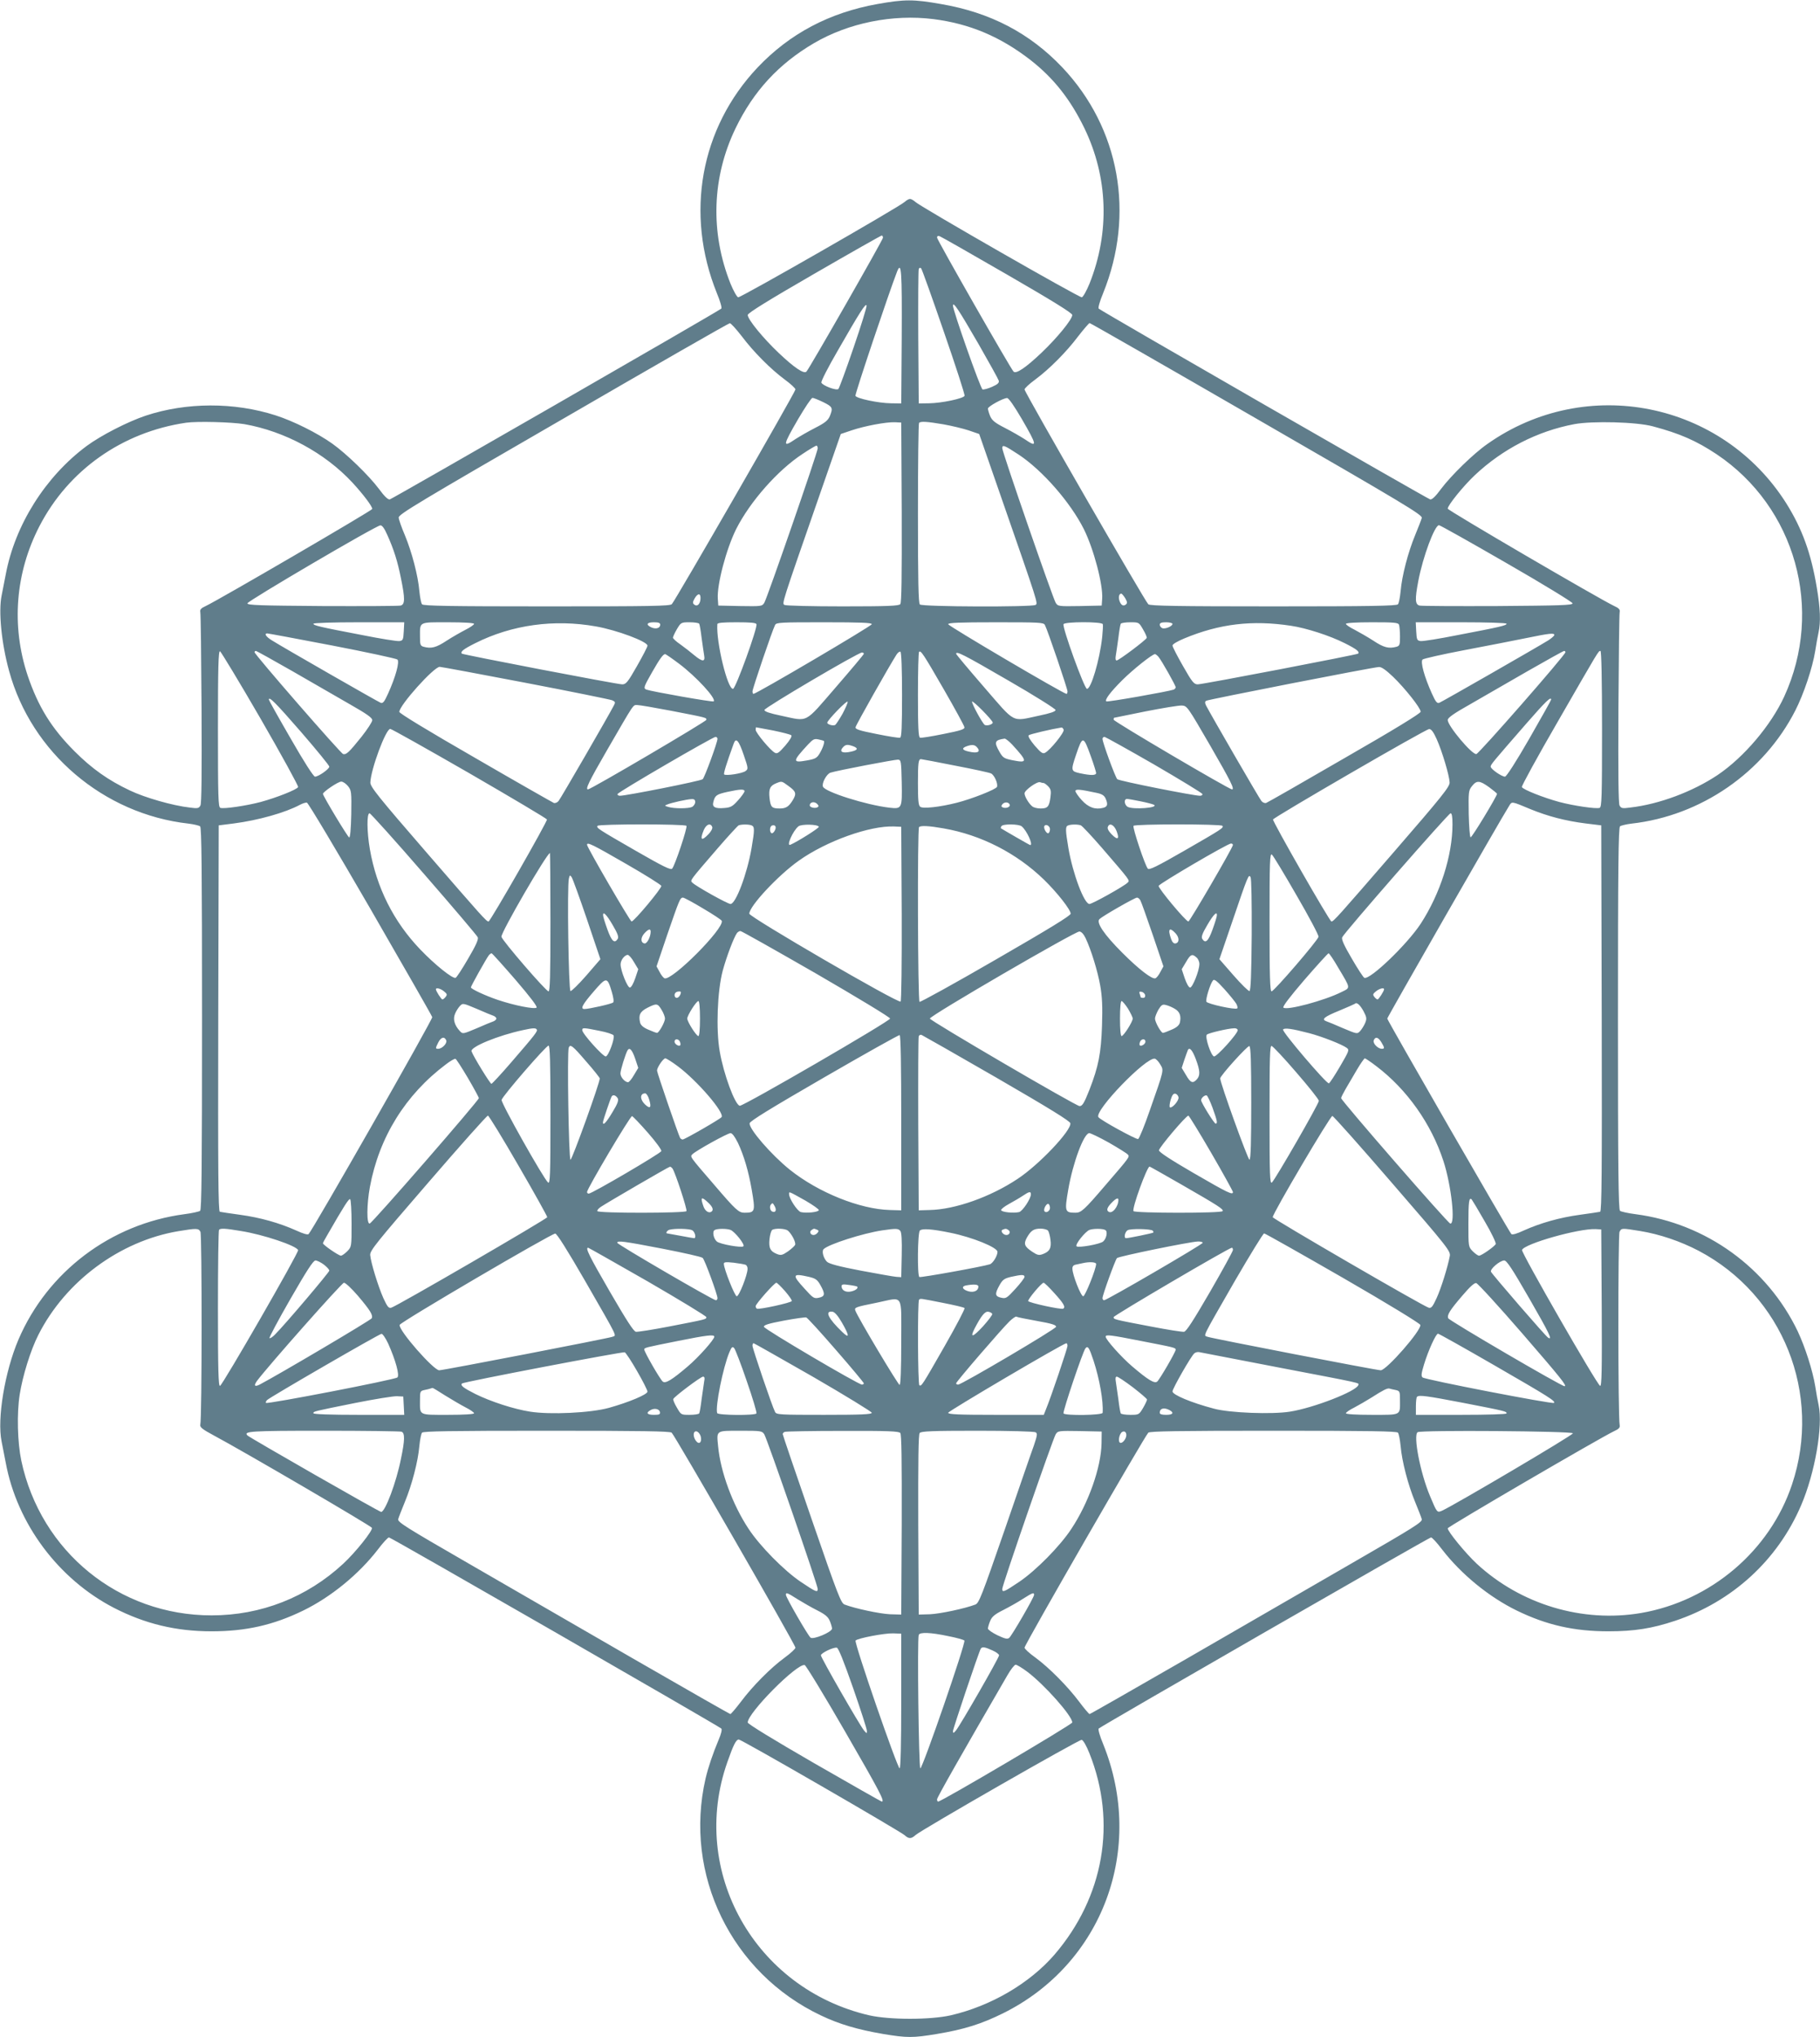 <?xml version="1.0" standalone="no"?>
<!DOCTYPE svg PUBLIC "-//W3C//DTD SVG 20010904//EN"
 "http://www.w3.org/TR/2001/REC-SVG-20010904/DTD/svg10.dtd">
<svg version="1.0" xmlns="http://www.w3.org/2000/svg"
 width="1144pt" height="1280pt" viewBox="0 0 1144 1280"
 preserveAspectRatio="xMidYMid meet">
<g transform="translate(0,1280) scale(0.1,-0.1)"
fill="#607d8b" stroke="none">
<path d="M5517 12775 c-303 -54 -553 -186 -755 -399 -360 -381 -457 -920 -256
-1418 21 -50 33 -93 28 -97 -20 -18 -2069 -1196 -2084 -1199 -12 -2 -35 21
-68 66 -63 84 -204 221 -294 285 -93 66 -243 141 -355 177 -261 84 -562 83
-818 -2 -113 -38 -279 -123 -370 -190 -260 -193 -451 -497 -509 -808 -9 -47
-21 -107 -26 -133 -20 -99 -1 -298 47 -472 140 -514 594 -900 1128 -960 33 -4
66 -12 73 -17 9 -8 12 -262 12 -1208 0 -946 -3 -1200 -12 -1208 -7 -5 -51 -15
-98 -21 -463 -61 -861 -361 -1044 -788 -86 -202 -135 -497 -106 -640 5 -26 17
-86 26 -133 71 -384 331 -732 681 -913 195 -100 389 -147 613 -147 215 0 388
39 575 130 175 85 351 229 471 385 31 41 62 75 69 75 12 0 2069 -1183 2089
-1201 6 -5 -1 -34 -17 -71 -36 -86 -65 -171 -82 -243 -139 -603 163 -1223 726
-1489 115 -55 232 -89 390 -116 150 -25 188 -25 338 0 174 29 280 63 416 130
627 311 895 1034 629 1692 -21 50 -33 93 -28 97 20 18 2077 1201 2089 1201 7
0 38 -34 69 -75 120 -156 296 -300 471 -385 187 -91 360 -130 575 -130 163 0
275 18 419 66 359 120 644 380 792 725 87 202 139 499 110 632 -5 23 -15 76
-21 117 -16 98 -63 245 -110 345 -191 399 -576 678 -1020 736 -47 6 -91 16
-97 21 -10 8 -13 262 -13 1208 0 946 3 1200 13 1208 6 5 39 13 72 17 437 49
831 321 1030 711 53 104 108 268 125 374 6 41 16 94 21 117 14 65 11 151 -11
280 -36 217 -92 370 -191 529 -404 641 -1259 812 -1879 375 -88 -61 -229 -199
-292 -283 -33 -45 -56 -68 -68 -66 -15 3 -2064 1181 -2084 1199 -5 4 7 47 28
97 201 497 104 1037 -256 1418 -205 216 -453 346 -765 399 -170 30 -228 30
-396 0z m350 -95 c228 -29 420 -110 609 -256 145 -113 251 -246 340 -429 149
-308 161 -655 32 -978 -19 -46 -40 -83 -48 -85 -16 -3 -1011 567 -1046 599
-11 10 -26 19 -34 19 -8 0 -23 -9 -34 -19 -35 -32 -1030 -602 -1046 -599 -8 2
-29 39 -48 85 -129 323 -117 670 32 978 113 233 270 403 491 533 218 128 496
184 752 152z m-317 -1374 c0 -13 -462 -821 -481 -841 -16 -16 -76 24 -175 118
-98 93 -194 210 -194 238 0 12 133 94 417 258 230 133 421 241 425 241 5 0 8
-6 8 -14z m783 -233 c277 -160 407 -240 407 -252 0 -28 -96 -145 -194 -238
-99 -94 -159 -134 -175 -118 -20 21 -481 828 -481 842 0 10 6 13 18 8 9 -3
200 -112 425 -242z m-665 -389 l-3 -419 -65 1 c-78 1 -216 30 -223 47 -4 10
211 650 262 781 27 68 31 4 29 -410z m265 31 c74 -214 133 -395 130 -402 -7
-17 -144 -46 -223 -47 l-65 -1 -3 415 c-1 228 0 421 3 429 3 9 9 11 15 5 5 -5
69 -184 143 -399z m-568 -100 c-47 -138 -90 -254 -95 -259 -12 -12 -100 21
-107 40 -3 8 43 98 103 201 138 241 177 302 181 283 2 -9 -35 -128 -82 -265z
m786 23 c67 -117 124 -220 127 -230 3 -14 -7 -23 -43 -39 -25 -11 -52 -18 -59
-16 -13 5 -187 499 -186 527 1 27 35 -24 161 -242z m-1489 50 c76 -101 182
-207 271 -273 37 -27 67 -55 67 -62 0 -16 -756 -1328 -777 -1349 -12 -12 -131
-14 -787 -14 -607 0 -776 3 -783 13 -6 6 -13 44 -17 83 -8 96 -47 245 -91 351
-21 49 -38 98 -39 111 -1 20 122 94 1034 621 569 330 1040 600 1047 600 7 1
40 -36 75 -81z m3238 -520 c926 -534 1041 -603 1037 -622 -3 -12 -22 -60 -42
-109 -44 -106 -83 -255 -91 -351 -4 -39 -11 -77 -17 -83 -7 -10 -176 -13 -781
-13 -603 0 -776 3 -788 13 -19 15 -778 1332 -778 1350 0 7 30 35 67 62 89 66
195 172 271 273 35 45 67 82 71 82 5 0 478 -271 1051 -602z m-2725 105 c59
-29 62 -36 41 -88 -12 -27 -30 -42 -93 -74 -43 -22 -98 -54 -123 -70 -82 -56
-81 -43 17 126 43 73 83 133 90 133 7 0 37 -12 68 -27z m1248 -106 c98 -169
99 -182 17 -126 -25 16 -80 48 -123 70 -63 32 -81 47 -93 74 -8 19 -14 40 -14
48 0 13 94 65 120 66 10 1 45 -50 93 -132z m-4887 -32 c255 -45 506 -181 679
-367 69 -75 125 -149 125 -166 0 -9 -959 -568 -1045 -609 -31 -14 -39 -23 -36
-38 3 -11 6 -284 8 -608 2 -411 0 -594 -7 -608 -10 -18 -17 -20 -68 -13 -106
12 -281 62 -375 107 -136 64 -239 137 -348 246 -146 146 -229 281 -295 476
-104 312 -78 645 74 939 182 352 520 591 922 650 70 10 286 4 366 -9z m4132
-554 c1 -408 -1 -568 -9 -577 -9 -11 -78 -14 -363 -14 -193 0 -357 4 -365 9
-16 10 -20 -1 217 680 l137 394 68 23 c83 28 218 53 272 51 l40 -2 3 -564z
m261 553 c51 -9 122 -26 159 -38 l67 -23 137 -394 c237 -681 233 -670 217
-680 -23 -14 -712 -12 -727 3 -9 9 -12 150 -12 573 0 309 3 565 7 568 10 11
52 8 152 -9z m4461 -13 c169 -45 272 -90 400 -175 496 -332 676 -976 425
-1523 -84 -182 -254 -382 -419 -493 -156 -104 -366 -183 -548 -204 -51 -7 -58
-5 -68 13 -7 14 -9 197 -7 608 2 324 5 597 8 608 3 15 -5 24 -36 38 -96 46
-1045 600 -1045 611 0 21 98 142 169 209 176 166 394 278 627 322 114 21 392
14 494 -14z m-5250 -138 c0 -24 -318 -942 -336 -971 -14 -22 -19 -22 -152 -20
l-137 3 -3 43 c-6 89 53 312 115 437 88 174 262 371 418 473 43 29 83 52 87
52 4 0 8 -8 8 -17z m1264 -40 c149 -99 324 -299 409 -468 62 -125 121 -348
115 -437 l-3 -43 -137 -3 c-133 -2 -138 -2 -152 20 -18 29 -336 947 -336 972
0 24 14 18 104 -41z m-3970 -503 c41 -91 65 -166 86 -272 27 -131 26 -166 -2
-173 -13 -3 -234 -4 -493 -3 -387 3 -470 5 -470 17 0 14 809 489 836 490 11 1
26 -20 43 -59z m7037 -179 c228 -131 414 -245 414 -252 0 -12 -83 -14 -470
-17 -258 -1 -480 0 -492 3 -28 7 -30 38 -8 154 29 153 103 351 130 351 7 0
199 -108 426 -239z m-5068 -226 c-3 -33 -22 -49 -40 -33 -10 8 -9 16 4 39 21
35 39 32 36 -6z m2670 6 c13 -23 14 -31 4 -39 -16 -14 -32 -4 -41 25 -7 23 -1
43 12 43 4 0 15 -13 25 -29z m-4535 -208 c-3 -53 -5 -58 -28 -61 -14 -2 -120
15 -235 38 -267 51 -305 60 -305 71 0 5 123 9 285 9 l286 0 -3 -57z m442 47
c0 -5 -24 -22 -52 -36 -29 -15 -84 -46 -121 -70 -65 -43 -96 -51 -144 -38 -21
6 -23 13 -23 64 0 95 -10 90 176 90 101 0 164 -4 164 -10z m766 -16 c131 -23
324 -95 324 -121 0 -7 -30 -65 -66 -128 -58 -102 -69 -115 -93 -115 -32 0
-1000 186 -1008 193 -11 12 11 29 85 66 229 115 495 152 758 105z m404 11 c0
-22 -27 -30 -56 -17 -36 17 -29 32 16 32 29 0 40 -4 40 -15z m245 6 c3 -5 10
-45 15 -88 6 -43 13 -93 16 -110 8 -43 -10 -43 -62 0 -21 18 -60 48 -86 67
-27 18 -48 38 -48 43 0 6 11 30 25 54 25 42 27 43 80 43 30 0 56 -4 60 -9z
m360 -3 c8 -22 -130 -403 -147 -406 -34 -7 -107 293 -99 406 1 9 32 12 121 12
88 0 122 -3 125 -12z m725 0 c0 -11 -726 -438 -744 -438 -3 0 -6 7 -6 16 0 17
125 385 142 417 8 16 33 17 308 17 234 0 300 -3 300 -12z m1088 -5 c17 -32
142 -400 142 -417 0 -9 -3 -16 -6 -16 -18 0 -744 427 -744 438 0 9 67 12 300
12 275 0 300 -1 308 -17z m364 5 c2 -6 0 -43 -4 -82 -16 -145 -71 -329 -96
-324 -17 3 -155 384 -147 406 6 16 242 17 247 0z m253 -33 c15 -25 25 -49 23
-53 -5 -14 -176 -142 -189 -142 -7 0 -9 12 -5 33 3 17 10 67 16 110 5 43 12
83 15 88 4 5 30 9 60 9 54 0 54 0 80 -45z m185 35 c0 -15 -46 -34 -64 -27 -9
4 -16 13 -16 22 0 11 11 15 40 15 22 0 40 -5 40 -10z m745 -12 c95 -14 244
-62 337 -109 74 -37 96 -54 85 -66 -8 -7 -976 -193 -1008 -193 -24 0 -35 13
-93 115 -36 63 -66 121 -66 129 0 8 30 26 73 44 223 93 429 117 672 80z m679
6 c3 -9 6 -42 6 -74 0 -51 -2 -58 -22 -64 -49 -13 -80 -5 -145 38 -37 24 -92
55 -120 70 -29 14 -53 31 -53 36 0 6 63 10 164 10 140 0 165 -2 170 -16z m676
7 c0 -11 -38 -20 -305 -71 -115 -23 -221 -40 -235 -38 -23 3 -25 8 -28 61 l-3
57 286 0 c162 0 285 -4 285 -9z m-7382 -137 c218 -42 403 -82 410 -88 15 -14
-11 -109 -59 -215 -23 -51 -32 -62 -46 -57 -18 7 -617 350 -685 393 -36 22
-49 43 -28 43 6 0 189 -34 408 -76z m7682 66 c0 -5 -17 -20 -37 -33 -69 -43
-668 -386 -686 -393 -14 -5 -23 6 -46 57 -48 106 -74 201 -59 215 7 6 126 33
263 59 138 26 311 60 385 75 151 31 180 34 180 20z m-8133 -524 c133 -230 239
-424 237 -431 -6 -16 -136 -67 -235 -94 -90 -24 -233 -45 -254 -37 -13 5 -15
67 -15 497 0 388 3 490 13 487 6 -3 121 -192 254 -422z m199 298 c120 -69 283
-163 361 -208 109 -62 143 -86 143 -101 0 -11 -31 -58 -68 -105 -78 -97 -95
-113 -115 -108 -15 3 -557 626 -557 640 0 4 4 8 8 8 5 0 107 -57 228 -126z
m3834 -150 c0 -203 -3 -266 -12 -269 -7 -3 -74 8 -148 23 -111 22 -135 30
-132 43 2 14 213 387 258 457 8 12 19 20 24 17 6 -4 10 -113 10 -271z m264 32
c69 -120 127 -226 128 -235 3 -13 -21 -21 -132 -43 -74 -15 -141 -26 -147 -23
-10 3 -13 66 -13 268 0 145 3 267 7 271 11 11 26 -11 157 -238z m3906 236 c0
-17 -543 -637 -560 -640 -27 -5 -180 177 -180 214 0 14 38 41 143 100 78 45
241 139 361 208 121 69 223 126 228 126 4 0 8 -4 8 -8z m230 -482 c0 -429 -2
-491 -15 -496 -21 -8 -164 13 -254 37 -99 27 -229 78 -235 94 -2 7 99 192 226
411 261 453 255 444 268 444 6 0 10 -178 10 -490z m-4640 472 c0 -4 -79 -98
-176 -210 -201 -232 -170 -216 -344 -179 -72 15 -105 26 -105 36 0 14 589 361
613 361 6 0 12 -3 12 -8z m905 -166 c165 -95 300 -180 300 -187 0 -10 -33 -21
-105 -36 -174 -37 -143 -53 -344 179 -97 112 -176 206 -176 210 0 19 44 -3
325 -166z m-2067 104 c109 -82 236 -220 218 -237 -6 -6 -390 62 -423 74 -20 8
-16 18 34 106 49 86 71 117 84 117 4 0 43 -27 87 -60z m3014 43 c20 -24 108
-180 108 -191 0 -6 -6 -12 -12 -15 -34 -12 -418 -80 -424 -74 -11 10 24 57
100 133 66 66 189 164 206 164 4 0 14 -8 22 -17z m-3980 -163 c288 -55 533
-105 546 -110 20 -9 21 -13 11 -32 -34 -66 -335 -586 -348 -601 -8 -10 -22
-15 -30 -12 -9 4 -231 130 -493 282 -299 172 -478 281 -478 290 0 41 217 283
254 283 8 0 251 -45 538 -100z m5454 38 c75 -72 174 -197 174 -220 0 -10 -166
-112 -478 -291 -262 -152 -484 -279 -493 -282 -8 -3 -22 2 -30 12 -13 15 -314
535 -348 600 -8 17 -8 24 1 30 14 8 1049 211 1086 212 16 1 45 -20 88 -61z
m-6863 -348 c97 -112 177 -210 177 -217 0 -15 -68 -63 -90 -63 -9 0 -69 93
-152 238 -76 131 -138 242 -138 246 0 23 42 -19 203 -204z m7857 204 c0 -4
-62 -114 -137 -245 -84 -146 -144 -239 -153 -239 -21 0 -90 48 -90 63 0 13 11
26 228 275 118 135 152 168 152 146z m-4454 -89 c-20 -35 -41 -67 -46 -70 -12
-8 -50 3 -50 14 0 15 124 143 128 132 2 -6 -13 -40 -32 -76z m944 -55 c0 -12
-37 -23 -50 -15 -14 9 -80 129 -80 146 1 14 130 -117 130 -131z m-2027 75
c238 -46 227 -44 227 -58 0 -10 -726 -437 -744 -437 -18 0 5 48 120 247 175
302 162 283 190 283 14 0 107 -16 207 -35z m3393 -218 c131 -227 156 -277 138
-277 -18 0 -744 427 -744 438 0 6 1 12 3 12 1 0 90 18 197 40 107 21 210 38
229 37 33 -2 36 -7 177 -250z m-2746 93 c58 -12 109 -25 114 -30 6 -6 -9 -31
-38 -65 -39 -45 -51 -53 -65 -45 -28 14 -121 126 -121 144 0 9 1 16 3 16 1 0
49 -9 107 -20z m1826 5 c6 -16 -84 -128 -117 -145 -14 -8 -26 0 -65 45 -29 35
-44 59 -38 65 7 7 144 39 207 49 4 0 10 -6 13 -14z m-3735 -274 c266 -154 485
-284 487 -290 4 -12 -356 -641 -367 -641 -14 0 -41 31 -386 429 -313 361 -358
418 -357 445 3 82 97 336 125 336 8 0 232 -126 498 -279z m6080 214 c34 -76
79 -227 81 -271 1 -27 -44 -84 -357 -445 -345 -398 -372 -429 -386 -429 -11 0
-371 629 -367 641 5 14 958 567 981 568 13 1 27 -17 48 -64z m-4521 3 c0 -23
-81 -243 -93 -254 -11 -11 -480 -104 -520 -104 -10 0 -17 5 -15 11 4 13 597
358 616 359 6 0 12 -6 12 -12z m2745 -162 c165 -96 301 -179 303 -185 2 -6 -5
-11 -15 -11 -40 0 -509 93 -520 104 -12 11 -93 231 -93 254 0 6 6 12 13 12 6
-1 147 -79 312 -174z m-2076 148 c6 -6 -8 -48 -28 -80 -16 -27 -28 -33 -78
-42 -94 -17 -93 -7 7 101 30 32 39 37 65 31 16 -3 32 -8 34 -10z m1182 -21
c100 -109 100 -119 4 -100 -54 11 -61 16 -82 52 -36 63 -31 75 32 84 6 0 27
-16 46 -36z m-1686 -67 c29 -84 29 -88 11 -101 -20 -15 -123 -31 -134 -21 -5
6 14 67 60 194 14 40 32 20 63 -72z m2181 -6 c19 -52 34 -101 34 -107 0 -16
-33 -16 -100 -2 -59 13 -60 16 -26 117 41 121 46 120 92 -8z m-1490 60 c35
-14 22 -27 -33 -36 -45 -7 -58 7 -31 34 15 15 29 15 64 2z m772 -2 c27 -27 14
-41 -30 -34 -55 9 -69 22 -37 35 33 13 53 13 67 -1z m-470 -222 c3 -166 2
-170 -77 -161 -147 17 -405 99 -418 132 -9 22 23 80 47 88 43 14 406 83 425
82 19 -2 20 -10 23 -141z m337 103 c115 -22 216 -44 225 -49 21 -11 44 -64 37
-84 -6 -16 -161 -77 -253 -100 -106 -27 -214 -39 -230 -25 -11 9 -14 42 -14
149 0 126 3 150 19 150 4 0 101 -18 216 -41z m-3817 -129 c21 -27 22 -36 20
-177 -2 -92 -7 -147 -13 -145 -9 2 -164 259 -165 274 0 12 95 77 115 77 11 0
30 -13 43 -29z m2770 0 c46 -33 50 -47 25 -88 -25 -41 -43 -52 -82 -52 -50 0
-57 8 -64 66 -6 57 3 77 43 93 35 14 33 14 78 -19z m1602 20 c5 0 18 -10 29
-21 17 -18 19 -30 14 -68 -8 -60 -18 -71 -62 -71 -21 0 -44 6 -52 13 -22 17
-49 63 -49 82 0 20 80 77 98 70 7 -3 18 -5 22 -5z m2800 -26 c27 -20 50 -39
50 -42 -1 -16 -157 -274 -166 -273 -5 0 -10 66 -12 147 -2 138 -1 147 20 174
30 38 48 37 108 -6z m-4680 -26 c-1 -7 -19 -33 -41 -57 -34 -38 -46 -45 -87
-48 -57 -5 -77 6 -68 38 10 41 20 48 87 63 83 18 109 19 109 4z m2209 -9 c36
-7 51 -16 60 -35 17 -38 13 -53 -15 -60 -50 -13 -93 3 -134 48 -22 24 -39 49
-40 57 0 14 26 12 129 -10z m-2519 -59 c0 -10 -9 -24 -19 -30 -22 -11 -113
-12 -151 0 -23 7 -24 8 -6 15 25 11 124 33 154 34 16 1 22 -5 22 -19z m2800 5
c40 -8 77 -18 84 -22 30 -19 -130 -31 -165 -13 -22 12 -26 50 -5 50 8 0 47 -7
86 -15z m-4842 -675 c211 -366 387 -672 389 -681 4 -14 -750 -1336 -777 -1363
-6 -6 -36 3 -77 22 -107 48 -228 82 -353 99 -63 9 -121 17 -128 19 -10 3 -12
251 -10 1216 l3 1212 95 12 c154 20 324 68 415 117 17 9 36 15 44 14 8 -1 187
-301 399 -667z m2811 656 c9 -10 8 -15 -4 -20 -17 -6 -45 2 -45 13 0 23 32 28
49 7z m1208 -2 c5 -14 -22 -25 -42 -18 -12 5 -13 9 -4 21 14 16 40 14 46 -3z
m3275 -29 c108 -44 218 -73 345 -89 l98 -12 3 -1212 c2 -965 0 -1213 -10
-1216 -7 -2 -65 -10 -128 -19 -125 -17 -246 -51 -353 -99 -42 -20 -71 -28 -77
-22 -15 15 -780 1343 -780 1354 0 8 713 1253 767 1338 17 27 13 28 135 -23z
m-6957 -406 c182 -209 334 -388 338 -398 6 -12 -10 -49 -60 -134 -37 -64 -73
-119 -79 -121 -19 -7 -130 82 -222 178 -168 175 -275 389 -317 630 -19 111
-20 226 -2 226 6 0 161 -172 342 -381z m6465 312 c0 -196 -77 -436 -199 -624
-85 -130 -319 -355 -355 -341 -6 2 -42 57 -79 121 -50 85 -66 122 -60 134 15
32 668 779 681 779 8 0 12 -20 12 -69z m-4815 -10 c7 -12 -73 -251 -90 -269
-9 -10 -56 13 -230 113 -238 137 -247 143 -239 156 7 12 551 12 559 0z m162
-7 c3 -9 -6 -27 -23 -45 -45 -47 -56 -37 -30 26 16 36 42 46 53 19z m247 10
c20 -8 20 -27 0 -144 -28 -162 -99 -350 -132 -350 -18 0 -217 111 -240 134
-15 15 -20 8 161 218 65 75 124 139 130 142 18 7 63 7 81 0z m146 -33 c-6 -12
-15 -19 -21 -16 -13 9 -11 43 4 48 20 7 30 -9 17 -32z m277 24 c2 -8 -133 -93
-179 -113 -28 -12 16 88 51 116 19 15 123 13 128 -3z m1275 3 c32 -26 74 -118
54 -118 -4 0 -175 99 -185 106 -1 1 0 7 4 13 9 15 108 14 127 -1z m178 -18 c0
-11 -4 -21 -9 -25 -12 -7 -34 32 -26 45 9 15 35 0 35 -20z m194 24 c8 -3 68
-67 133 -142 181 -210 176 -203 161 -218 -23 -23 -222 -134 -240 -134 -33 0
-104 188 -132 350 -19 113 -20 137 -3 143 17 8 63 8 81 1z m225 -37 c19 -50 7
-58 -31 -20 -20 21 -29 37 -24 48 10 27 39 13 55 -28z m665 34 c8 -13 -1 -19
-239 -156 -174 -100 -221 -123 -230 -113 -17 18 -97 257 -90 269 8 12 552 12
559 0z m-2016 -550 c1 -312 -2 -549 -7 -554 -14 -14 -951 531 -951 552 0 47
181 241 311 333 173 123 446 221 599 215 l45 -2 3 -544z m263 534 c236 -41
460 -156 632 -323 82 -80 167 -188 167 -213 0 -12 -132 -93 -470 -288 -259
-150 -475 -269 -480 -266 -11 7 -14 1087 -3 1098 10 11 64 8 154 -8z m-1992
-225 c117 -67 215 -129 218 -136 5 -13 -171 -224 -187 -224 -9 0 -280 466
-280 482 0 19 34 2 249 -122z m3811 121 c0 -16 -271 -481 -280 -481 -16 0
-192 211 -187 224 6 15 434 266 455 266 6 0 12 -4 12 -9z m-4290 -486 c0 -342
-3 -435 -12 -434 -16 0 -292 320 -296 343 -5 24 286 526 305 526 1 0 3 -196 3
-435z m4690 169 c78 -134 140 -251 138 -260 -4 -23 -280 -343 -295 -343 -10
-1 -13 93 -13 435 0 382 2 435 15 424 8 -6 78 -122 155 -256z m-4460 -152 l84
-249 -88 -102 c-49 -56 -94 -100 -100 -98 -12 4 -22 661 -10 707 5 22 7 23 17
9 7 -10 50 -129 97 -267z m4178 -98 c-2 -244 -6 -348 -14 -351 -6 -2 -51 42
-100 98 l-89 102 79 231 c102 300 105 306 117 284 5 -10 8 -157 7 -364z
m-3449 168 c63 -37 116 -72 118 -78 16 -48 -314 -379 -360 -361 -7 3 -21 20
-31 40 l-19 35 67 198 c76 220 81 234 99 234 7 0 63 -30 126 -68z m2749 51 c6
-10 40 -107 78 -217 l67 -198 -19 -35 c-10 -20 -24 -37 -31 -40 -21 -8 -104
56 -209 161 -115 115 -165 190 -143 211 21 20 222 135 236 135 7 0 16 -8 21
-17z m-3317 -155 c32 -54 39 -75 32 -87 -20 -32 -38 -16 -65 59 -15 41 -27 81
-27 88 -2 29 21 7 60 -60z m3798 60 c0 -7 -12 -47 -27 -88 -27 -75 -45 -91
-65 -59 -7 12 0 33 32 87 39 67 62 89 60 60z m-3559 -102 c0 -33 -23 -77 -39
-74 -25 5 -25 37 0 64 25 27 39 31 39 10z m3299 -10 c25 -27 25 -59 0 -64 -11
-2 -21 8 -28 29 -22 62 -10 76 28 35z m-2258 -254 c255 -148 464 -274 464
-282 0 -16 -924 -552 -945 -548 -30 6 -101 197 -126 342 -24 137 -15 379 19
507 25 91 70 210 90 237 5 6 15 12 21 12 7 0 221 -121 477 -268z m1693 223
c35 -74 76 -208 92 -299 12 -69 15 -130 11 -251 -6 -174 -22 -255 -78 -400
-34 -86 -45 -105 -63 -105 -22 0 -941 537 -941 550 0 18 914 549 940 547 13
-1 27 -17 39 -42z m-3584 -261 c93 -108 139 -169 133 -175 -12 -12 -139 13
-243 48 -80 27 -170 69 -170 79 0 8 98 183 113 202 5 6 13 12 17 12 4 0 71
-75 150 -166z m5174 72 c77 -129 76 -121 19 -149 -107 -54 -346 -118 -366 -98
-6 6 40 67 133 175 79 91 147 166 151 166 5 0 33 -42 63 -94z m-4429 39 l27
-45 -19 -57 c-12 -34 -25 -58 -34 -58 -15 0 -57 104 -58 144 -1 27 25 61 45
61 7 0 25 -20 39 -45z m3537 28 c10 -9 18 -28 17 -42 -1 -42 -43 -146 -58
-146 -9 0 -22 24 -34 58 l-19 57 27 45 c28 49 39 54 67 28z m-3677 -213 c11
-37 15 -64 9 -69 -9 -9 -152 -41 -180 -41 -28 0 -13 28 57 109 81 94 86 94
114 1z m3926 -77 c7 -13 10 -26 6 -29 -11 -11 -188 28 -194 42 -6 15 24 112
41 133 8 11 23 0 73 -55 34 -38 67 -79 74 -91z m-4980 78 c20 -16 21 -21 10
-35 -7 -9 -16 -16 -20 -16 -7 0 -41 53 -41 64 0 12 29 5 51 -13z m5909 13 c0
-11 -34 -64 -41 -64 -4 0 -13 7 -20 16 -11 14 -10 19 10 35 22 18 51 25 51 13z
m-4420 -18 c0 -16 -14 -36 -26 -36 -14 0 -19 22 -7 33 7 8 33 10 33 3z m2918
-19 c2 -10 -3 -17 -12 -17 -9 0 -16 2 -16 4 0 2 -3 12 -6 21 -5 13 -2 16 12
13 10 -2 20 -11 22 -21z m-2798 -147 c0 -67 -4 -110 -10 -110 -13 0 -70 90
-70 110 0 20 57 110 70 110 6 0 10 -43 10 -110z m2690 63 c16 -27 30 -55 30
-63 0 -20 -57 -110 -70 -110 -6 0 -10 43 -10 110 0 67 4 110 10 110 5 0 23
-21 40 -47z m-3987 -46 c9 -4 17 -11 17 -17 0 -6 -8 -13 -17 -17 -10 -3 -58
-23 -106 -44 -88 -37 -88 -37 -107 -17 -33 36 -44 74 -30 107 6 16 20 38 30
49 19 20 19 20 107 -17 48 -21 96 -41 106 -44z m5468 29 c20 -38 21 -47 10
-74 -7 -16 -21 -39 -31 -50 -19 -20 -19 -20 -107 17 -48 21 -96 41 -106 44
-33 12 -14 28 82 67 51 21 95 41 98 43 11 12 32 -7 54 -47z m-4412 8 c12 -19
21 -44 21 -54 0 -22 -38 -90 -50 -90 -5 0 -29 9 -54 20 -31 13 -47 27 -52 43
-12 49 -1 71 46 95 58 29 64 28 89 -14z m3226 7 c31 -18 41 -46 31 -88 -5 -16
-21 -30 -52 -43 -25 -11 -49 -20 -54 -20 -12 0 -50 68 -50 90 0 10 10 35 21
55 19 31 26 36 48 30 14 -3 40 -14 56 -24z m-4011 -130 c7 -10 -10 -32 -163
-209 -63 -73 -118 -132 -122 -132 -8 0 -112 169 -125 204 -10 27 166 100 326
134 60 13 78 14 84 3z m394 -8 c47 -9 86 -22 89 -29 8 -21 -32 -129 -49 -132
-16 -3 -148 143 -148 165 0 17 8 16 108 -4z m4012 4 c0 -22 -132 -168 -149
-165 -19 4 -59 124 -45 137 10 10 133 39 172 40 12 1 22 -5 22 -12z m450 -19
c80 -21 205 -70 235 -92 18 -13 15 -19 -42 -117 -33 -56 -64 -104 -70 -106
-14 -5 -296 325 -288 338 8 12 54 6 165 -23z m-2565 -564 l0 -549 -71 2 c-189
5 -450 110 -629 253 -117 94 -258 257 -253 292 2 14 136 96 468 288 256 148
470 268 475 266 7 -2 10 -194 10 -552z m601 283 c328 -190 460 -271 462 -285
7 -45 -195 -259 -331 -349 -171 -114 -394 -193 -554 -196 l-68 -2 -3 540 c-1
297 0 546 3 554 3 7 11 11 18 8 7 -3 220 -124 473 -270z m-3461 236 c7 -19
-26 -53 -51 -53 -18 0 -17 4 1 40 17 34 39 39 50 13z m5878 -12 c21 -35 21
-41 3 -41 -25 0 -58 34 -51 53 10 25 28 21 48 -12z m-4409 3 c4 -9 4 -19 2
-22 -10 -9 -36 8 -36 23 0 20 26 19 34 -1z m2926 1 c0 -15 -26 -32 -36 -23 -2
3 -2 13 2 22 8 20 34 21 34 1z m-3740 -461 c0 -382 -2 -435 -15 -424 -28 23
-297 501 -292 519 6 25 279 340 295 341 9 0 12 -94 12 -436z m224 337 c48 -54
86 -103 86 -107 1 -27 -175 -514 -184 -511 -11 4 -22 677 -11 704 9 25 25 12
109 -86z m4181 -261 c0 -243 -3 -354 -11 -357 -9 -3 -185 484 -184 511 0 17
172 207 183 203 9 -3 12 -99 12 -357z m283 192 c78 -90 142 -170 142 -179 0
-19 -275 -496 -295 -513 -13 -11 -15 42 -15 425 0 360 2 436 13 433 8 -2 78
-76 155 -166z m-4155 85 l19 -57 -27 -45 c-14 -25 -31 -45 -37 -45 -20 0 -48
32 -48 55 0 21 32 124 45 146 13 20 29 2 48 -54z m3524 -3 c27 -72 28 -102 6
-126 -25 -28 -40 -22 -68 27 l-27 45 17 52 c10 29 20 57 22 61 11 19 29 -3 50
-59z m-4576 -117 c38 -65 69 -122 69 -127 0 -15 -670 -785 -686 -788 -20 -5
-19 119 1 229 58 314 224 581 479 772 27 21 54 36 59 34 5 -1 40 -56 78 -120z
m1320 73 c123 -92 293 -290 275 -319 -8 -12 -232 -141 -245 -141 -5 0 -13 5
-16 10 -10 17 -145 410 -145 423 0 20 39 77 52 77 7 0 43 -23 79 -50z m3032
12 c23 -39 26 -28 -66 -290 -33 -96 -66 -176 -73 -179 -12 -4 -239 120 -250
138 -25 41 299 377 355 367 8 -2 24 -18 34 -36z m1358 -11 c193 -146 346 -363
422 -596 50 -153 77 -401 43 -393 -16 3 -686 773 -686 788 0 5 13 31 28 57 16
26 47 81 71 121 23 39 46 72 50 72 4 0 37 -22 72 -49z m-4570 -211 c15 -50 6
-60 -26 -30 -34 32 -33 70 1 70 7 0 19 -18 25 -40z m3327 15 c3 -22 -43 -73
-55 -62 -3 4 -1 25 6 48 9 29 17 39 29 37 9 -2 18 -12 20 -23z m-3525 -6 c7
-12 -1 -35 -33 -87 -38 -64 -60 -88 -60 -64 0 11 47 149 55 163 9 13 26 7 38
-12z m3739 -60 c29 -81 33 -99 19 -99 -9 0 -91 132 -91 147 0 14 23 34 35 30
5 -2 22 -37 37 -78z m-4363 -363 c100 -172 181 -318 181 -324 0 -10 -947 -560
-981 -569 -16 -4 -24 6 -49 60 -33 74 -79 224 -83 271 -2 28 38 77 363 453
201 233 370 423 377 423 6 0 92 -141 192 -314z m814 206 c51 -58 87 -108 84
-115 -6 -15 -436 -267 -456 -267 -6 0 -11 4 -11 10 0 21 273 481 283 477 6 -2
51 -49 100 -105z m3541 -127 c75 -129 136 -240 136 -245 0 -21 -31 -6 -245
118 -145 84 -220 133 -220 144 0 17 170 218 185 218 4 0 69 -106 144 -235z
m1140 -193 c350 -404 365 -424 359 -455 -13 -68 -54 -201 -83 -264 -25 -54
-33 -64 -49 -60 -34 9 -981 559 -981 569 0 24 363 639 375 636 8 -2 178 -193
379 -426z m-4115 256 c37 -79 66 -177 86 -292 24 -139 22 -146 -46 -146 -35 0
-55 18 -185 170 -164 190 -157 181 -141 198 24 23 220 132 239 132 11 0 27
-22 47 -62z m2332 2 c59 -34 112 -67 118 -74 13 -15 15 -13 -143 -196 -130
-152 -150 -170 -185 -170 -68 0 -70 7 -46 146 29 168 98 354 132 354 9 0 65
-27 124 -60z m-2744 -162 c17 -23 94 -258 88 -268 -8 -13 -552 -14 -560 0 -3
5 7 17 22 27 42 28 427 252 434 252 4 1 11 -5 16 -11z m3196 -99 c240 -138
269 -157 262 -169 -8 -14 -552 -13 -560 0 -11 17 85 280 101 280 2 0 91 -50
197 -111z m-2360 -103 c48 -28 86 -55 84 -60 -4 -13 -79 -20 -113 -12 -22 6
-74 85 -74 113 0 17 -6 20 103 -41z m1417 40 c0 -28 -52 -106 -74 -112 -34 -8
-109 -1 -113 12 -2 6 20 23 49 39 29 16 69 39 88 52 40 27 50 28 50 9z m-4270
-184 c0 -145 0 -146 -27 -174 -15 -15 -33 -28 -40 -28 -14 0 -113 68 -113 78
0 3 12 26 27 51 107 186 136 231 144 226 5 -4 9 -72 9 -153z m2242 131 c29
-27 35 -47 19 -57 -17 -11 -40 6 -50 36 -20 57 -12 62 31 21z m2578 18 c0 -42
-38 -90 -61 -75 -16 9 -10 27 18 56 27 28 43 35 43 19z m2303 -136 c42 -71 72
-135 69 -142 -10 -17 -90 -73 -105 -73 -7 0 -25 13 -40 28 -27 28 -27 29 -27
173 0 138 4 169 21 152 4 -5 41 -66 82 -138z m-4463 95 c13 -24 5 -41 -15 -33
-15 5 -20 34 -8 46 9 10 11 9 23 -13z m1730 -10 c0 -20 -26 -35 -35 -20 -8 13
14 52 26 45 5 -4 9 -14 9 -25z m-5340 -150 c10 -19 10 -1171 -1 -1213 -3 -15
15 -29 86 -67 175 -93 990 -569 993 -580 6 -17 -103 -154 -181 -226 -228 -211
-517 -324 -827 -324 -582 0 -1074 400 -1196 972 -24 115 -29 296 -10 416 18
115 68 278 117 374 170 337 512 590 880 652 116 19 127 19 139 -4z m255 5
c139 -22 348 -92 359 -120 5 -15 -474 -847 -491 -853 -10 -3 -13 99 -13 486 0
269 3 492 7 495 10 10 38 9 138 -8z m2836 5 c18 -10 27 -50 12 -50 -5 0 -43 7
-86 15 -43 8 -81 15 -83 15 -12 0 -1 19 14 23 34 9 124 7 143 -3z m241 2 c27
-11 92 -92 81 -103 -11 -11 -147 13 -167 30 -21 18 -30 63 -14 72 15 10 76 10
100 1z m360 -4 c24 -20 52 -74 46 -90 -3 -7 -24 -26 -45 -41 -35 -24 -44 -26
-68 -17 -43 17 -54 38 -48 95 3 28 11 53 17 57 18 12 81 9 98 -4z m182 6 c13
-5 14 -9 5 -20 -6 -8 -17 -14 -25 -14 -20 0 -28 21 -13 31 17 11 14 10 33 3z
m525 -8 c8 -9 11 -59 9 -152 l-3 -139 -30 2 c-16 1 -117 19 -224 39 -137 26
-200 43 -213 56 -22 22 -34 66 -21 79 31 31 248 100 368 118 88 13 101 12 114
-3z m315 -12 c138 -28 296 -92 296 -120 0 -25 -29 -72 -48 -78 -46 -15 -435
-85 -443 -80 -14 9 -11 278 3 292 14 14 76 10 192 -14z m365 17 c15 -10 7 -31
-13 -31 -21 0 -40 27 -24 33 19 8 22 8 37 -2z m248 -3 c6 -7 13 -33 16 -58 7
-52 -5 -74 -48 -90 -24 -9 -34 -7 -67 15 -49 33 -55 49 -33 89 25 44 43 56 86
56 20 0 41 -6 46 -12z m361 3 c16 -9 7 -54 -14 -72 -20 -17 -156 -41 -167 -30
-11 11 54 92 81 103 24 9 85 9 100 -1z m298 -4 c4 -4 5 -9 3 -12 -5 -4 -154
-35 -171 -35 -15 0 -8 39 10 50 18 11 146 9 158 -3z m2822 -485 c2 -393 0
-493 -10 -490 -19 6 -497 838 -491 854 15 39 357 136 463 131 l35 -2 3 -493z
m242 483 c122 -20 252 -64 367 -124 530 -279 778 -900 587 -1469 -139 -416
-510 -731 -948 -807 -368 -63 -756 53 -1033 309 -70 65 -183 203 -183 223 0
10 955 567 1045 610 31 14 39 23 36 38 -11 46 -11 1196 -1 1215 13 24 11 24
130 5z m-6633 -312 c217 -378 199 -341 171 -353 -22 -9 -1061 -210 -1087 -210
-36 0 -256 251 -249 285 3 17 950 572 978 574 10 1 76 -104 187 -296z m4764
18 c281 -162 485 -287 487 -296 7 -34 -213 -285 -249 -285 -26 0 -1065 201
-1087 210 -28 12 -46 -25 171 353 95 163 177 297 183 297 6 0 229 -126 495
-279z m-4277 183 c133 -26 246 -51 253 -58 13 -12 93 -230 93 -253 0 -7 -5
-13 -10 -13 -17 0 -620 351 -620 361 0 15 35 11 284 -37z m3396 37 c0 -10
-603 -361 -620 -361 -5 0 -10 6 -10 13 0 20 80 240 91 252 11 11 455 102 507
104 17 1 32 -3 32 -8z m-3488 -243 c202 -117 368 -218 368 -224 0 -14 3 -13
-234 -59 -104 -20 -198 -35 -209 -33 -14 2 -59 72 -163 251 -132 228 -156 277
-137 277 3 0 172 -96 375 -212z m3678 198 c0 -8 -65 -126 -144 -263 -104 -179
-149 -249 -163 -251 -11 -2 -105 13 -209 33 -237 45 -234 45 -234 59 0 10 724
435 743 436 4 0 7 -6 7 -14z m-5714 -92 c19 -15 34 -31 34 -38 0 -10 -276
-336 -340 -400 -16 -17 -32 -27 -36 -24 -3 4 56 115 132 247 102 177 143 241
157 241 10 0 34 -12 53 -26z m7578 -215 c126 -219 147 -263 117 -244 -16 9
-352 398 -359 414 -7 17 55 70 83 71 16 0 49 -50 159 -241z m-4928 214 c8 -3
14 -15 13 -27 -1 -38 -53 -171 -68 -171 -12 0 -81 172 -81 204 0 11 12 12 61
7 33 -4 67 -10 75 -13z m2204 5 c0 -31 -69 -203 -81 -203 -15 0 -67 133 -68
172 -1 16 6 24 22 27 12 3 31 7 42 9 43 10 85 7 85 -5z m-1805 -81 c42 -10 53
-18 72 -52 31 -55 29 -71 -9 -79 -31 -7 -37 -3 -90 56 -82 89 -78 99 27 75z
m1355 0 c0 -7 -26 -41 -57 -75 -54 -59 -60 -63 -90 -56 -39 8 -41 24 -10 79
19 34 30 42 72 52 67 15 85 15 85 0z m-4191 -118 c78 -92 96 -121 88 -142 -4
-11 -590 -357 -705 -417 -32 -16 -38 -6 -16 24 74 98 532 615 546 616 10 0 48
-36 87 -81z m2685 29 c25 -29 45 -57 43 -63 -4 -11 -207 -55 -219 -48 -5 2 -8
10 -8 16 0 14 118 147 130 147 5 0 29 -24 54 -52z m1695 -15 c58 -64 70 -86
54 -96 -13 -7 -216 37 -220 48 -3 11 84 115 97 115 5 0 36 -30 69 -67z m2940
-252 c246 -284 283 -331 265 -331 -20 0 -725 412 -731 427 -8 21 10 50 89 142
47 55 75 81 87 79 10 -2 140 -144 290 -317z m-4181 295 c9 -10 -10 -25 -39
-31 -32 -7 -59 7 -59 33 0 12 9 14 47 8 25 -3 48 -8 51 -10z m762 0 c0 -26
-28 -39 -62 -30 -39 11 -47 31 -16 37 50 9 78 7 78 -7z m-485 -348 c0 -171 -4
-269 -10 -270 -9 -1 -261 421 -278 466 -8 21 -3 23 136 51 170 35 152 65 152
-247z m260 246 c71 -14 133 -28 138 -33 4 -4 -52 -111 -124 -237 -144 -252
-147 -256 -160 -248 -10 6 -12 527 -2 537 9 9 1 10 148 -19z m-633 -124 c48
-83 49 -105 2 -59 -88 84 -112 134 -61 127 14 -2 34 -25 59 -68z m945 54 c2
-6 -25 -41 -59 -79 -63 -68 -83 -74 -52 -13 42 81 65 109 86 106 12 -2 23 -8
25 -14z m-981 -228 c96 -110 174 -204 174 -208 0 -4 -6 -8 -12 -8 -24 1 -613
348 -616 363 -2 11 25 20 125 39 70 13 134 22 141 20 8 -3 92 -95 188 -206z
m1262 184 c97 -17 122 -26 120 -37 -3 -15 -592 -362 -615 -363 -7 0 -13 3 -13
8 0 10 290 346 336 390 19 18 38 31 42 29 4 -3 62 -15 130 -27z m-4078 -142
c47 -105 73 -200 58 -213 -15 -14 -817 -169 -826 -160 -3 3 0 11 7 18 18 18
704 415 719 416 7 1 26 -27 42 -61z m6957 -139 c343 -198 382 -223 371 -234
-9 -9 -811 146 -826 160 -10 9 -8 25 9 81 27 89 75 194 88 194 5 0 166 -90
358 -201z m-4907 182 c0 -18 -99 -129 -166 -186 -102 -87 -141 -110 -158 -96
-17 14 -116 186 -116 201 0 12 0 12 215 55 180 36 225 41 225 26z m2683 -27
c211 -41 217 -42 217 -55 0 -14 -100 -186 -116 -200 -17 -14 -56 9 -158 96
-67 57 -166 168 -166 186 0 15 30 11 223 -27z m-2061 -226 c202 -117 368 -219
368 -225 0 -10 -67 -13 -300 -13 -275 0 -300 1 -308 18 -17 31 -142 399 -142
416 0 9 3 16 7 16 3 0 172 -96 375 -212z m1598 195 c0 -15 -105 -326 -136
-400 l-13 -33 -300 0 c-234 0 -301 3 -301 13 0 10 723 436 743 437 4 0 7 -8 7
-17z m-2016 -221 c37 -106 64 -197 61 -203 -9 -14 -242 -12 -247 2 -13 40 37
288 77 383 14 33 19 37 30 25 7 -8 43 -101 79 -207z m2180 128 c38 -117 62
-254 57 -327 -1 -16 -236 -19 -246 -4 -6 11 121 388 138 409 15 18 23 6 51
-78z m-2869 -66 c36 -62 65 -120 65 -128 0 -18 -117 -67 -242 -102 -115 -32
-370 -44 -496 -24 -103 16 -249 64 -344 111 -75 38 -96 54 -84 66 9 10 1010
201 1023 196 7 -3 42 -56 78 -119z m4020 26 c554 -106 517 -98 513 -113 -12
-39 -282 -144 -430 -167 -112 -18 -381 -8 -478 19 -141 37 -260 87 -260 108 0
18 118 224 137 239 7 7 22 10 31 8 9 -2 229 -44 487 -94z m-3599 -92 c-3 -18
-10 -68 -16 -111 -5 -43 -12 -83 -15 -88 -4 -5 -30 -9 -60 -9 -54 0 -54 0 -80
45 -15 25 -25 49 -23 54 5 15 172 140 187 141 10 0 12 -9 7 -32z m2695 -35
c49 -38 89 -72 89 -77 0 -5 -11 -29 -25 -53 -25 -42 -27 -43 -80 -43 -30 0
-56 4 -60 9 -3 5 -10 45 -15 88 -6 43 -13 93 -16 111 -4 22 -2 32 6 32 7 0 52
-30 101 -67z m-4322 -52 c42 -26 100 -60 129 -75 28 -14 52 -31 52 -36 0 -6
-63 -10 -164 -10 -187 0 -176 -5 -176 91 0 56 1 59 28 65 15 3 32 7 37 9 6 2
12 4 14 4 2 1 38 -21 80 -48z m5974 35 c26 -6 27 -9 27 -65 0 -96 11 -91 -176
-91 -101 0 -164 4 -164 10 0 5 24 22 53 36 28 15 77 43 107 62 75 48 101 61
114 57 6 -2 23 -6 39 -9z m-6235 -98 l3 -58 -286 0 c-179 0 -285 4 -285 10 0
12 -3 11 265 65 121 24 238 43 260 42 l40 -2 3 -57z m6661 17 c267 -52 271
-53 271 -66 0 -5 -115 -9 -285 -9 l-285 0 0 53 c0 30 3 57 7 60 12 13 57 7
292 -38z m-5051 -57 c3 -15 -4 -18 -37 -18 -43 0 -53 12 -23 29 24 15 56 9 60
-11z m3203 12 c31 -17 22 -30 -21 -30 -27 0 -40 4 -40 13 0 28 26 35 61 17z
m-4827 -136 c22 -8 21 -54 -4 -172 -29 -147 -99 -332 -124 -332 -12 0 -822
464 -840 480 -28 27 18 30 479 30 260 0 480 -3 489 -6z m1698 -6 c19 -16 778
-1332 778 -1351 0 -7 -30 -35 -67 -62 -88 -64 -203 -180 -276 -278 -32 -42
-62 -77 -66 -77 -4 0 -277 156 -607 346 -329 190 -798 461 -1042 602 -390 225
-443 258 -439 276 3 12 22 60 42 109 44 106 83 255 91 351 4 39 11 77 17 84 7
9 176 12 781 12 603 0 776 -3 788 -12z m183 -25 c8 -35 -10 -53 -30 -27 -15
20 -19 46 -9 57 12 11 32 -5 39 -30z m399 15 c18 -29 336 -947 336 -972 0 -24
-12 -19 -107 45 -104 70 -256 224 -327 332 -101 152 -177 359 -192 519 -10
102 -16 98 140 98 130 0 136 -1 150 -22z m855 8 c8 -9 10 -169 9 -577 l-3
-564 -71 2 c-64 3 -220 36 -285 61 -23 9 -42 58 -207 536 -100 289 -182 530
-182 535 0 5 6 12 13 14 6 3 170 6 363 6 285 1 354 -2 363 -13z m851 4 c12 -7
10 -19 -11 -82 -15 -40 -97 -279 -184 -531 -144 -415 -161 -460 -184 -469 -65
-25 -221 -58 -285 -61 l-71 -2 -3 564 c-1 408 1 568 9 577 9 11 78 14 363 14
196 0 357 -4 366 -10z m414 -70 c-3 -150 -81 -373 -190 -537 -71 -108 -223
-262 -327 -332 -95 -64 -107 -69 -107 -45 0 25 318 943 336 972 14 22 19 22
152 20 l137 -3 -1 -75z m156 52 c-1 -25 -27 -55 -40 -47 -14 8 -4 56 13 67 15
9 27 0 27 -20z m1707 16 c6 -7 13 -45 17 -84 8 -96 47 -245 91 -351 20 -49 39
-97 42 -109 4 -18 -49 -51 -439 -276 -244 -141 -713 -412 -1042 -602 -330
-190 -603 -346 -607 -346 -4 0 -34 35 -66 78 -73 97 -188 213 -275 277 -38 27
-68 55 -68 62 0 19 759 1335 778 1351 12 9 185 12 788 12 605 0 774 -3 781
-12z m1100 -4 c3 -10 -738 -447 -822 -486 -32 -14 -32 -14 -76 91 -62 147
-107 383 -78 402 22 14 971 7 976 -7z m-4873 -1043 c34 -21 90 -53 124 -70 49
-25 67 -40 78 -66 8 -19 14 -41 14 -48 0 -22 -118 -71 -135 -57 -17 14 -155
253 -155 269 0 17 8 14 74 -28z m1486 28 c0 -16 -139 -255 -156 -270 -12 -10
-27 -6 -74 16 -33 16 -60 35 -60 42 0 8 6 29 14 48 11 27 29 42 83 69 37 19
93 50 123 70 60 38 70 42 70 25z m-835 -666 c0 -275 -4 -423 -10 -424 -14 -1
-288 792 -277 803 15 15 184 47 237 45 l50 -2 0 -422z m294 407 c52 -10 98
-23 103 -28 11 -11 -263 -804 -277 -803 -10 1 -20 813 -10 838 6 19 75 16 184
-7z m-597 -325 c48 -138 87 -259 87 -270 0 -19 0 -19 -18 2 -27 32 -271 457
-271 472 0 14 78 52 100 48 10 -1 44 -86 102 -252z m876 235 c23 -10 42 -24
42 -31 0 -15 -244 -440 -271 -472 -15 -18 -18 -19 -19 -5 0 15 163 499 175
519 9 13 25 11 73 -11z m-927 -508 c219 -379 252 -442 232 -442 -4 0 -195 109
-425 241 -258 149 -418 247 -418 256 0 60 308 371 358 361 8 -2 122 -189 253
-416z m1146 374 c109 -82 283 -278 283 -319 0 -12 -822 -497 -843 -497 -4 0
-7 6 -7 14 0 12 157 288 442 779 21 37 45 67 52 67 8 0 41 -20 73 -44z m-1296
-717 c277 -160 513 -299 525 -310 26 -24 42 -24 68 0 36 33 1029 602 1045 599
10 -2 30 -37 49 -85 173 -433 91 -903 -220 -1265 -156 -180 -398 -322 -652
-381 -130 -29 -382 -29 -512 0 -720 167 -1134 905 -892 1591 38 109 55 142 72
142 8 0 240 -131 517 -291z"/>
</g>
</svg>
